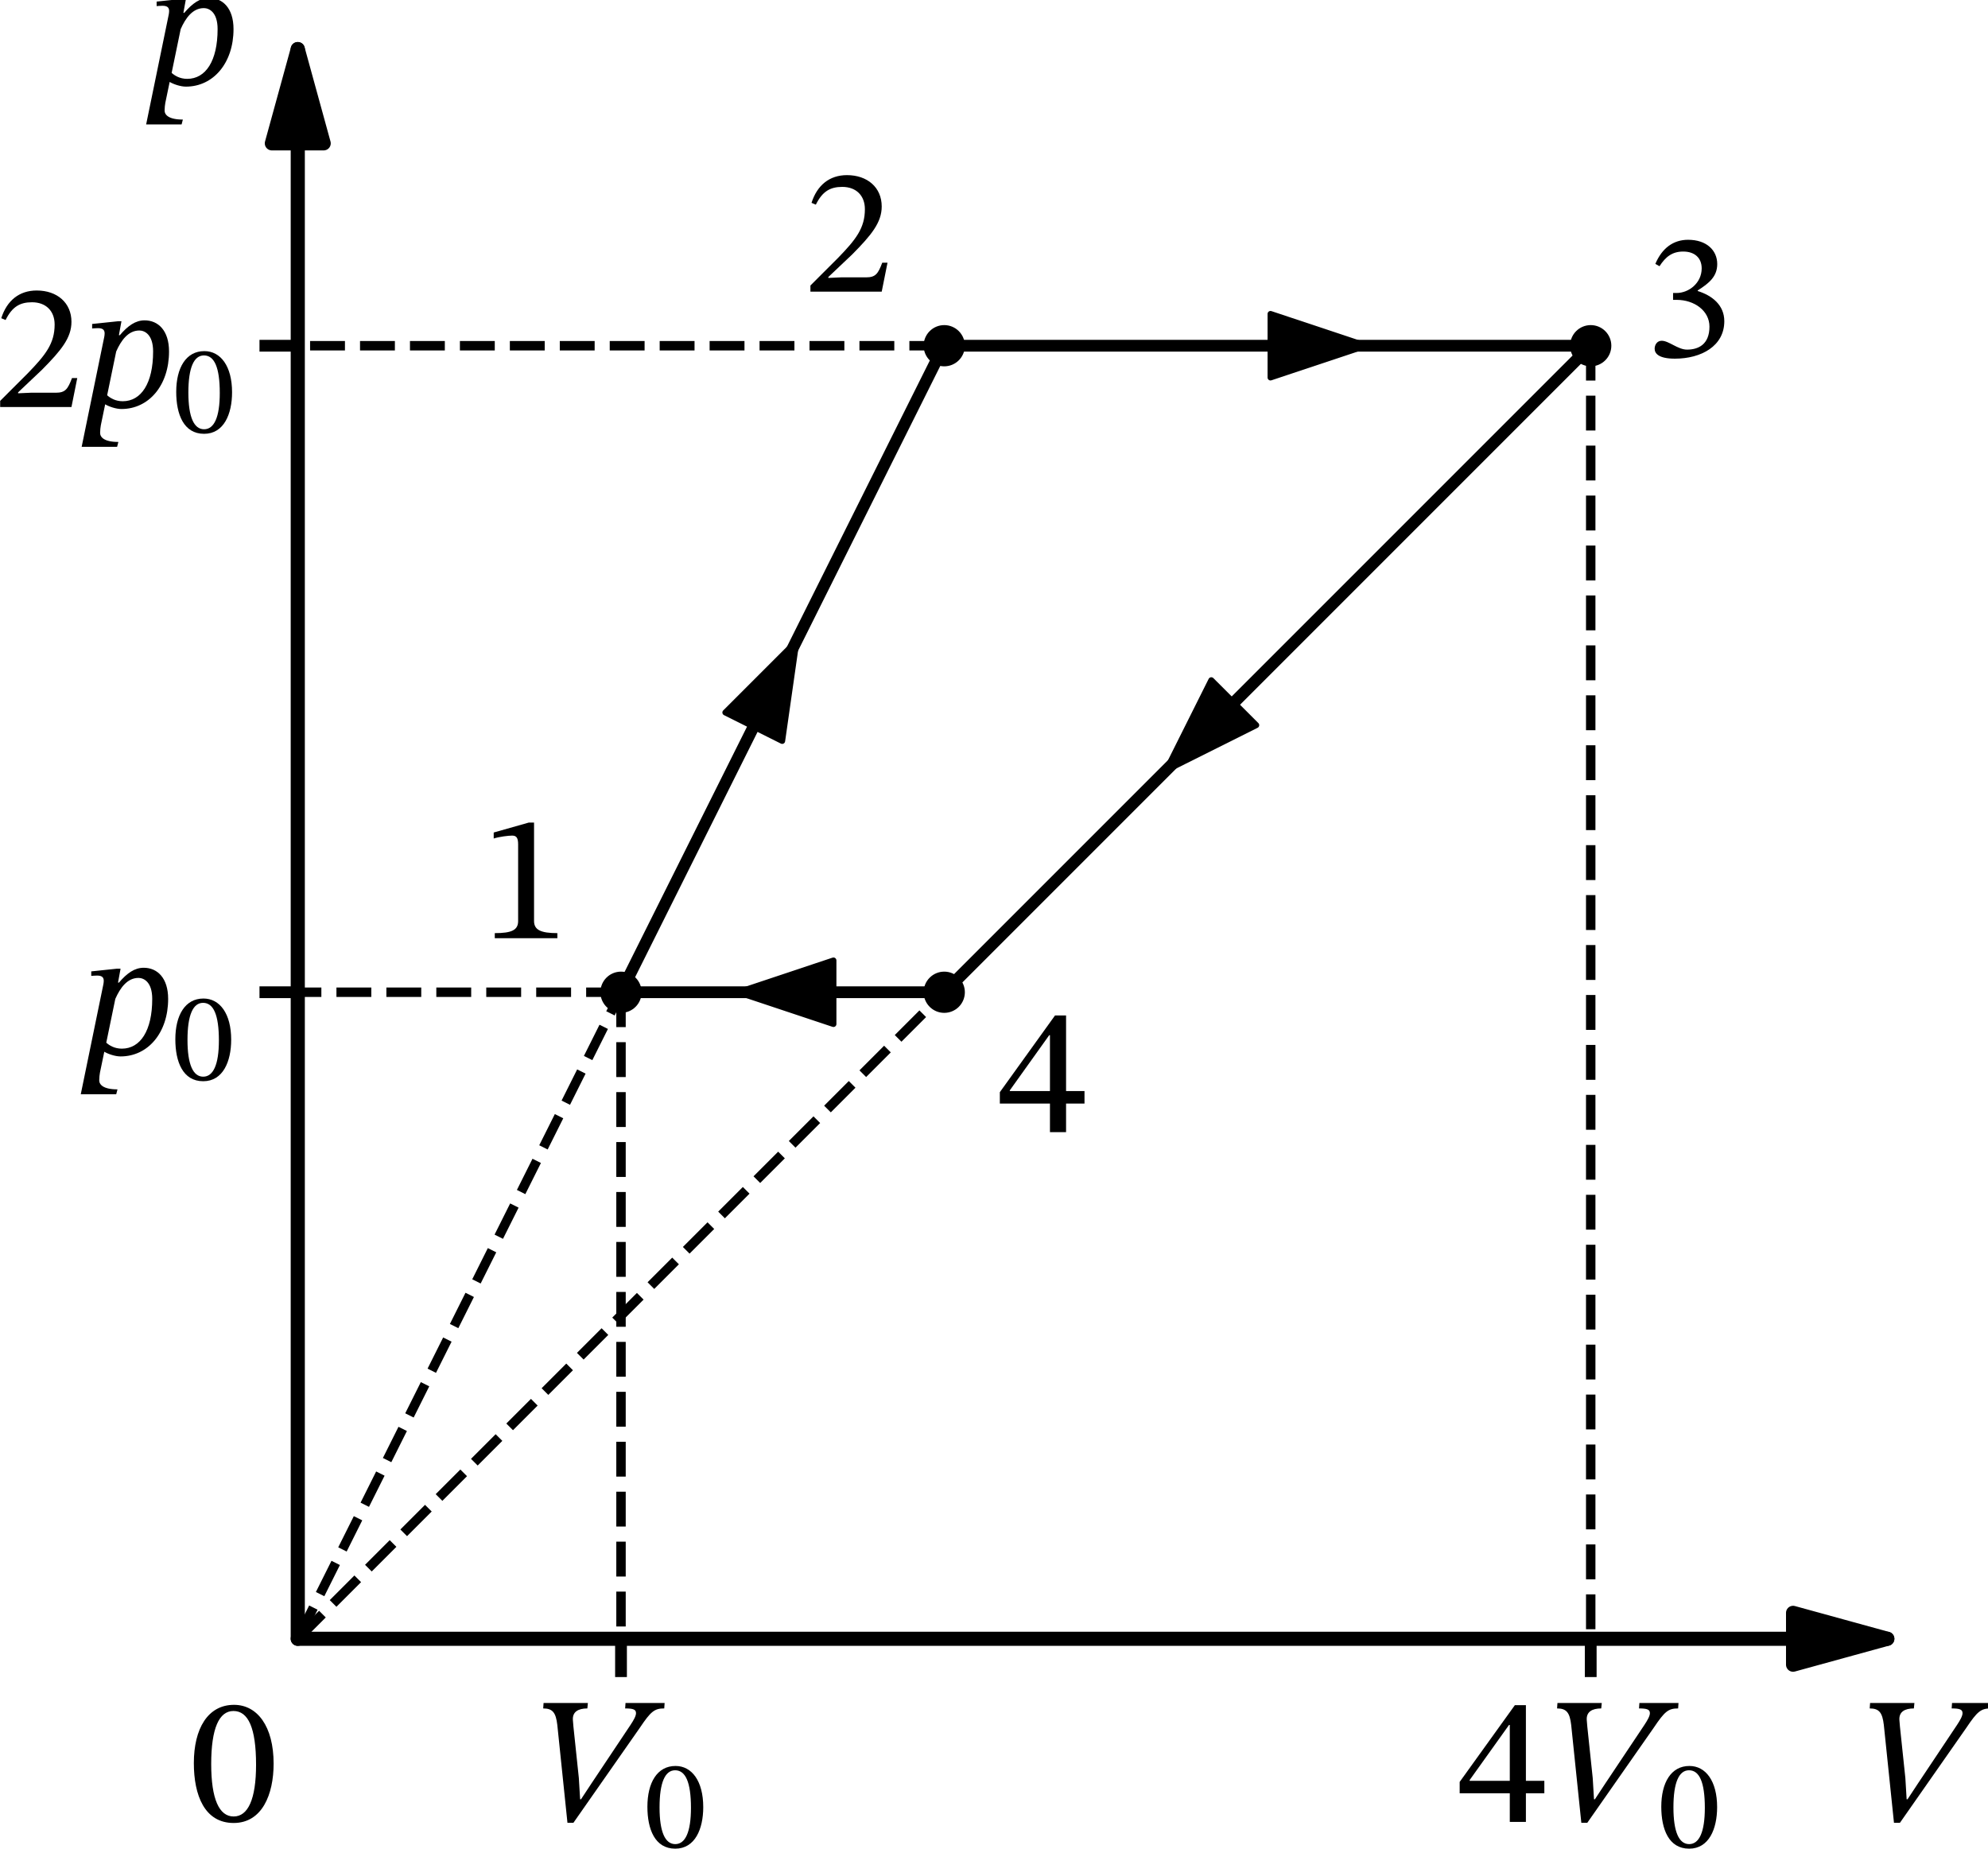 <?xml version="1.0" encoding="UTF-8" standalone="no"?>
<svg
   width="337.561pt"
   height="313.869pt"
   viewBox="0 0 337.561 313.869"
   version="1.1"
   id="svg43"
   sodipodi:docname="943t.svg"
   xmlns:inkscape="http://www.inkscape.org/namespaces/inkscape"
   xmlns:sodipodi="http://sodipodi.sourceforge.net/DTD/sodipodi-0.dtd"
   xmlns:xlink="http://www.w3.org/1999/xlink"
   xmlns="http://www.w3.org/2000/svg"
   xmlns:svg="http://www.w3.org/2000/svg"
   xmlns:rdf="http://www.w3.org/1999/02/22-rdf-syntax-ns#"
   xmlns:cc="http://creativecommons.org/ns#"
   xmlns:dc="http://purl.org/dc/elements/1.1/">
  <sodipodi:namedview
     id="namedview43"
     pagecolor="#ffffff"
     bordercolor="#000000"
     borderopacity="0.25"
     inkscape:showpageshadow="2"
     inkscape:pageopacity="0.0"
     inkscape:pagecheckerboard="0"
     inkscape:deskcolor="#d1d1d1"
     inkscape:document-units="pt" />
  <defs
     id="defs1">
    <style
       type="text/css"
       id="style1">*{stroke-linejoin: round; stroke-linecap: butt}</style>
  </defs>
  <g
     id="figure_1"
     transform="translate(-8.339,-13.978)">
    <g
       id="axes_1">
      <g
         id="matplotlib.axis_1">
        <g
           id="xtick_1">
          <g
             id="line2d_1">
            <defs
               id="defs2">
              <path
                 id="m69f522cb91"
                 d="M 0,0 V 6.5"
                 style="stroke:#000000;stroke-width:2" />
            </defs>
            <g
               id="g2">
              <use
                 xlink:href="#m69f522cb91"
                 x="113.786"
                 y="292.217"
                 style="stroke:#000000;stroke-width:2"
                 id="use2" />
            </g>
          </g>
          <g
             id="text_1">
            <!-- $V_0$ -->
            <g
               transform="matrix(0.3,0,0,-0.3,98.486,323.395)"
               id="g4">
              <defs
                 id="defs3">
                <path
                   id="STIXTwoText-Italic-56"
                   d="m 1504,-32 2349,3360 c 390,582 518,685 864,685 l 13,192 H 3347 l -13,-192 c 288,0 384,-39 384,-167 0,-102 -83,-249 -198,-422 L 2144,1363 1773,800 h -32 l -45,749 -192,1824 c 0,45 -19,185 -19,230 -19,288 185,410 512,410 l 19,192 H 448 l -13,-192 c 339,0 448,-154 499,-583 L 1293,-32 Z"
                   transform="scale(0.016)" />
                <path
                   id="STIXTwoText-Regular-30"
                   d="m 1581,-70 c 1005,0 1414,1004 1414,2099 0,1318 -576,2080 -1401,2080 C 666,4109 173,3264 173,2048 173,915 550,-70 1581,-70 Z m 0,230 c -512,0 -794,614 -794,1856 0,1267 282,1875 787,1875 525,0 800,-601 800,-1901 C 2374,762 2086,160 1581,160 Z"
                   transform="scale(0.016)" />
              </defs>
              <use
                 xlink:href="#STIXTwoText-Italic-56"
                 transform="translate(0,0.297)"
                 id="use3" />
              <use
                 xlink:href="#STIXTwoText-Regular-30"
                 transform="matrix(0.7,0,0,0.7,64,-14.075)"
                 id="use4" />
            </g>
          </g>
        </g>
        <g
           id="xtick_2">
          <g
             id="line2d_2">
            <g
               id="g5">
              <use
                 xlink:href="#m69f522cb91"
                 x="278.442"
                 y="292.217"
                 style="stroke:#000000;stroke-width:2"
                 id="use5" />
            </g>
          </g>
          <g
             id="text_2">
            <!-- $4V_0$ -->
            <g
               transform="matrix(0.3,0,0,-0.3,255.792,323.395)"
               id="g8">
              <defs
                 id="defs5">
                <path
                   id="STIXTwoText-Regular-34"
                   d="m 2426,0 v 1011 h 652 v 442 H 2426 V 4128 H 2035 L 83,1414 V 1011 H 1856 V 0 Z M 435,1478 1830,3430 h 26 V 1453 H 435 Z"
                   transform="scale(0.016)" />
              </defs>
              <use
                 xlink:href="#STIXTwoText-Regular-34"
                 transform="translate(0,0.297)"
                 id="use6" />
              <use
                 xlink:href="#STIXTwoText-Italic-56"
                 transform="translate(49.5,0.297)"
                 id="use7" />
              <use
                 xlink:href="#STIXTwoText-Regular-30"
                 transform="matrix(0.7,0,0,0.7,113.5,-14.075)"
                 id="use8" />
            </g>
          </g>
        </g>
        <g
           id="xtick_3">
          <g
             id="line2d_3" />
          <g
             id="text_3">
            <!-- $V$ -->
            <g
               transform="matrix(0.3,0,0,-0.3,323.728,323.395)"
               id="g9">
              <use
                 xlink:href="#STIXTwoText-Italic-56"
                 transform="translate(0,0.297)"
                 id="use9" />
            </g>
          </g>
        </g>
        <g
           id="xtick_4">
          <g
             id="line2d_4" />
          <g
             id="text_4">
            <!-- $0$ -->
            <g
               transform="matrix(0.3,0,0,-0.3,40.423,323.395)"
               id="g10">
              <use
                 xlink:href="#STIXTwoText-Regular-30"
                 transform="translate(0,0.797)"
                 id="use10" />
            </g>
          </g>
        </g>
      </g>
      <g
         id="matplotlib.axis_2">
        <g
           id="ytick_1">
          <g
             id="line2d_5">
            <defs
               id="defs10">
              <path
                 id="m60224d3c4e"
                 d="M 0,0 H -6.5"
                 style="stroke:#000000;stroke-width:2" />
            </defs>
            <g
               id="g11">
              <use
                 xlink:href="#m60224d3c4e"
                 x="58.9"
                 y="182.446"
                 style="stroke:#000000;stroke-width:2"
                 id="use11" />
            </g>
          </g>
          <g
             id="text_5">
            <!-- $p_0$ -->
            <g
               transform="matrix(0.3,0,0,-0.3,21.9,193.035)"
               id="g13">
              <defs
                 id="defs11">
                <path
                   id="STIXTwoText-Italic-70"
                   d="m 1440,-70 c 966,0 1683,832 1683,2035 0,742 -384,1101 -864,1101 -320,0 -589,-186 -883,-532 v 7 h -26 l 90,493 h -122 l -915,-96 v -160 c 0,0 109,12 205,12 166,0 237,-57 237,-185 0,-45 -7,-83 -13,-122 L 32,-1408 h 1254 l 45,173 c -512,0 -646,173 -646,320 0,89 13,205 25,269 L 864,96 C 992,19 1242,-70 1440,-70 Z m -506,486 320,1549 c 173,390 423,742 820,742 179,0 486,-134 486,-742 C 2560,838 2138,205 1485,205 1222,205 1043,320 934,416 Z"
                   transform="scale(0.016)" />
              </defs>
              <use
                 xlink:href="#STIXTwoText-Italic-70"
                 transform="translate(0,0.094)"
                 id="use12" />
              <use
                 xlink:href="#STIXTwoText-Regular-30"
                 transform="matrix(0.7,0,0,0.7,52.1,-14.278)"
                 id="use13" />
            </g>
          </g>
        </g>
        <g
           id="ytick_2">
          <g
             id="line2d_6">
            <g
               id="g14">
              <use
                 xlink:href="#m60224d3c4e"
                 x="58.9"
                 y="72.675"
                 style="stroke:#000000;stroke-width:2"
                 id="use14" />
            </g>
          </g>
          <g
             id="text_6">
            <!-- $2p_0$ -->
            <g
               transform="matrix(0.3,0,0,-0.3,7.2,83.264)"
               id="g17">
              <defs
                 id="defs14">
                <path
                   id="STIXTwoText-Regular-32"
                   d="m 2765,0 205,1024 H 2784 C 2637,640 2554,506 2214,506 H 1325 L 877,486 v 32 l 845,800 c 678,685 1043,1127 1043,1696 0,672 -506,1108 -1229,1108 -621,0 -1056,-359 -1254,-980 l 153,-64 c 237,480 519,628 935,628 492,0 800,-308 800,-788 0,-672 -320,-1075 -954,-1728 L 243,218 V 0 Z"
                   transform="scale(0.016)" />
              </defs>
              <use
                 xlink:href="#STIXTwoText-Regular-32"
                 transform="translate(0,0.594)"
                 id="use15" />
              <use
                 xlink:href="#STIXTwoText-Italic-70"
                 transform="translate(49.5,0.594)"
                 id="use16" />
              <use
                 xlink:href="#STIXTwoText-Regular-30"
                 transform="matrix(0.7,0,0,0.7,101.6,-13.778)"
                 id="use17" />
            </g>
          </g>
        </g>
        <g
           id="ytick_3">
          <g
             id="line2d_7" />
          <g
             id="text_7">
            <!-- $p$ -->
            <g
               transform="matrix(0.3,0,0,-0.3,33,28.378)"
               id="g18">
              <use
                 xlink:href="#STIXTwoText-Italic-70"
                 transform="translate(0,0.094)"
                 id="use18" />
            </g>
          </g>
        </g>
      </g>
      <g
         id="line2d_8">
        <path
           d="m 113.786,182.446 0.554,-1.109 0.554,-1.109 0.554,-1.109 0.554,-1.109 0.554,-1.109 0.554,-1.109 0.554,-1.109 0.554,-1.109 0.554,-1.109 0.554,-1.109 0.554,-1.109 0.554,-1.109 0.554,-1.109 0.554,-1.109 0.554,-1.109 0.554,-1.109 0.554,-1.109 0.554,-1.109 0.554,-1.109 0.554,-1.109 0.554,-1.109 0.554,-1.109 0.554,-1.109 0.554,-1.109 0.554,-1.109 0.554,-1.109 0.554,-1.109 0.554,-1.109 0.554,-1.109 0.554,-1.109 0.554,-1.109 0.554,-1.109 0.554,-1.109 0.554,-1.109 0.554,-1.109 0.554,-1.109 0.554,-1.109 0.554,-1.109 0.554,-1.109 0.554,-1.109 0.554,-1.109 0.554,-1.109 0.554,-1.109 0.554,-1.109 0.554,-1.109 0.554,-1.109 0.554,-1.109 0.554,-1.109 0.554,-1.109 0.554,-1.109 0.554,-1.109 0.554,-1.109 0.554,-1.109 0.554,-1.109 0.554,-1.109 0.554,-1.109 0.554,-1.109 0.554,-1.109 0.554,-1.109 0.554,-1.109 0.554,-1.109 0.554,-1.109 0.554,-1.109 0.554,-1.109 0.554,-1.109 0.554,-1.109 0.554,-1.109 0.554,-1.109 0.554,-1.109 0.554,-1.109 0.554,-1.109 0.554,-1.109 0.554,-1.109 0.554,-1.109 0.554,-1.109 0.554,-1.109 0.554,-1.109 0.554,-1.109 0.554,-1.109 0.554,-1.109 0.554,-1.109 0.554,-1.109 0.554,-1.109 0.554,-1.109 0.554,-1.109 0.554,-1.109 0.554,-1.109 0.554,-1.109 0.554,-1.109 0.554,-1.109 0.554,-1.109 0.554,-1.109 0.554,-1.109 0.554,-1.109 0.554,-1.109 0.554,-1.109 0.554,-1.109 0.554,-1.109 0.554,-1.109"
           clip-path="url(#pe9e291ea60)"
           style="fill:none;stroke:#000000;stroke-width:2;stroke-linecap:square"
           id="path18" />
      </g>
      <g
         id="line2d_9">
        <path
           d="M 113.786,182.446"
           clip-path="url(#pe9e291ea60)"
           style="fill:none;stroke:#000000;stroke-width:1.5;stroke-linecap:square"
           id="path19" />
        <defs
           id="defs19">
          <path
             id="m44c2f1d560"
             d="M 0,3 C 0.796,3 1.559,2.684 2.121,2.121 2.684,1.559 3,0.796 3,0 3,-0.796 2.684,-1.559 2.121,-2.121 1.559,-2.684 0.796,-3 0,-3 -0.796,-3 -1.559,-2.684 -2.121,-2.121 -2.684,-1.559 -3,-0.796 -3,0 -3,0.796 -2.684,1.559 -2.121,2.121 -1.559,2.684 -0.796,3 0,3 Z"
             style="stroke:#000000" />
        </defs>
        <g
           clip-path="url(#pe9e291ea60)"
           id="g19">
          <use
             xlink:href="#m44c2f1d560"
             x="113.786"
             y="182.446"
             style="stroke:#000000"
             id="use19" />
        </g>
      </g>
      <g
         id="line2d_10">
        <path
           d="M 168.671,72.675"
           clip-path="url(#pe9e291ea60)"
           style="fill:none;stroke:#000000;stroke-width:1.5;stroke-linecap:square"
           id="path20" />
        <g
           clip-path="url(#pe9e291ea60)"
           id="g20">
          <use
             xlink:href="#m44c2f1d560"
             x="168.671"
             y="72.675"
             style="stroke:#000000"
             id="use20" />
        </g>
      </g>
      <g
         id="line2d_11">
        <path
           d="M 113.786,182.446 H 58.9"
           clip-path="url(#pe9e291ea60)"
           style="fill:none;stroke:#000000;stroke-width:1.6;stroke-dasharray:5.92, 2.56;stroke-dashoffset:0"
           id="path21" />
      </g>
      <g
         id="line2d_12">
        <path
           d="M 168.671,72.675 H 58.9"
           clip-path="url(#pe9e291ea60)"
           style="fill:none;stroke:#000000;stroke-width:1.6;stroke-dasharray:5.92, 2.56;stroke-dashoffset:0"
           id="path22" />
      </g>
      <g
         id="line2d_13">
        <path
           d="m 113.786,182.446 v 109.771"
           clip-path="url(#pe9e291ea60)"
           style="fill:none;stroke:#000000;stroke-width:1.6;stroke-dasharray:5.92, 2.56;stroke-dashoffset:0"
           id="path23" />
      </g>
      <g
         id="line2d_14">
        <path
           d="m 58.9,292.217 54.886,-109.771"
           clip-path="url(#pe9e291ea60)"
           style="fill:none;stroke:#000000;stroke-width:1.6;stroke-dasharray:5.92, 2.56;stroke-dashoffset:0"
           id="path24" />
      </g>
      <g
         id="line2d_15">
        <path
           d="m 168.671,72.675 h 1.109 1.109 1.109 1.109 1.109 1.109 1.109 1.109 1.109 1.109 1.109 1.109 1.109 1.109 1.109 1.109 1.109 1.109 1.109 1.109 1.109 1.109 1.109 1.109 1.109 1.109 1.109 1.109 1.109 1.109 1.109 1.109 1.109 1.109 1.109 1.109 1.109 1.109 1.109 1.109 1.109 1.109 1.109 1.109 1.109 1.109 1.109 1.109 1.109 1.109 1.109 1.109 1.109 1.109 1.109 1.109 1.109 1.109 1.109 1.109 1.109 1.109 1.109 1.109 1.109 1.109 1.109 1.109 1.109 1.109 1.109 1.109 1.109 1.109 1.109 1.109 1.109 1.109 1.109 1.109 1.109 1.109 1.109 1.109 1.109 1.109 1.109 1.109 1.109 1.109 1.109 1.109 1.109 1.109 1.109 1.109 1.109 1.109 1.109"
           clip-path="url(#pe9e291ea60)"
           style="fill:none;stroke:#000000;stroke-width:2;stroke-linecap:square"
           id="path25" />
      </g>
      <g
         id="line2d_16">
        <path
           d="M 278.442,72.675 V 292.217"
           clip-path="url(#pe9e291ea60)"
           style="fill:none;stroke:#000000;stroke-width:1.6;stroke-dasharray:5.92, 2.56;stroke-dashoffset:0"
           id="path26" />
      </g>
      <g
         id="line2d_17">
        <path
           d="m 278.442,72.675 -1.109,1.109 -1.109,1.109 -1.109,1.109 -1.109,1.109 -1.109,1.109 -1.109,1.109 -1.109,1.109 -1.109,1.109 -1.109,1.109 -1.109,1.109 -1.109,1.109 -1.109,1.109 -1.109,1.109 -1.109,1.109 -1.109,1.109 -1.109,1.109 -1.109,1.109 -1.109,1.109 -1.109,1.109 -1.109,1.109 -1.109,1.109 -1.109,1.109 -1.109,1.109 -1.109,1.109 -1.109,1.109 -1.109,1.109 -1.109,1.109 -1.109,1.109 -1.109,1.109 -1.109,1.109 -1.109,1.109 -1.109,1.109 -1.109,1.109 -1.109,1.109 -1.109,1.109 -1.109,1.109 -1.109,1.109 -1.109,1.109 -1.109,1.109 -1.109,1.109 -1.109,1.109 -1.109,1.109 -1.109,1.109 -1.109,1.109 -1.109,1.109 -1.109,1.109 -1.109,1.109 -1.109,1.109 -1.109,1.109 -1.109,1.109 -1.109,1.109 -1.109,1.109 -1.109,1.109 -1.109,1.109 -1.109,1.109 -1.109,1.109 -1.109,1.109 -1.109,1.109 -1.109,1.109 -1.109,1.109 -1.109,1.109 -1.109,1.109 -1.109,1.109 -1.109,1.109 -1.109,1.109 -1.109,1.109 -1.109,1.109 -1.109,1.109 -1.109,1.109 -1.109,1.109 -1.109,1.109 -1.109,1.109 -1.109,1.109 -1.109,1.109 -1.109,1.109 -1.109,1.109 -1.109,1.109 -1.109,1.109 -1.109,1.109 -1.109,1.109 -1.109,1.109 -1.109,1.109 -1.109,1.109 -1.109,1.109 -1.109,1.109 -1.109,1.109 -1.109,1.109 -1.109,1.109 -1.109,1.109 -1.109,1.109 -1.109,1.109 -1.109,1.109 -1.109,1.109 -1.109,1.109 -1.109,1.109 -1.109,1.109 -1.109,1.109 -1.109,1.109 -1.109,1.109"
           clip-path="url(#pe9e291ea60)"
           style="fill:none;stroke:#000000;stroke-width:2;stroke-linecap:square"
           id="path27" />
      </g>
      <g
         id="line2d_18">
        <path
           d="M 278.442,72.675"
           clip-path="url(#pe9e291ea60)"
           style="fill:none;stroke:#000000;stroke-width:1.5;stroke-linecap:square"
           id="path28" />
        <g
           clip-path="url(#pe9e291ea60)"
           id="g28">
          <use
             xlink:href="#m44c2f1d560"
             x="278.442"
             y="72.675"
             style="stroke:#000000"
             id="use28" />
        </g>
      </g>
      <g
         id="line2d_19">
        <path
           d="M 168.671,182.446"
           clip-path="url(#pe9e291ea60)"
           style="fill:none;stroke:#000000;stroke-width:1.5;stroke-linecap:square"
           id="path29" />
        <g
           clip-path="url(#pe9e291ea60)"
           id="g29">
          <use
             xlink:href="#m44c2f1d560"
             x="168.671"
             y="182.446"
             style="stroke:#000000"
             id="use29" />
        </g>
      </g>
      <g
         id="line2d_20">
        <path
           d="M 58.9,292.217 168.671,182.446"
           clip-path="url(#pe9e291ea60)"
           style="fill:none;stroke:#000000;stroke-width:1.6;stroke-dasharray:5.92, 2.56;stroke-dashoffset:0"
           id="path30" />
      </g>
      <g
         id="line2d_21">
        <path
           d="m 168.671,182.446 h -0.554 -0.554 -0.554 -0.554 -0.554 -0.554 -0.554 -0.554 -0.554 -0.554 -0.554 -0.554 -0.554 -0.554 -0.554 -0.554 -0.554 -0.554 -0.554 -0.554 -0.554 -0.554 -0.554 -0.554 -0.554 -0.554 -0.554 -0.554 -0.554 -0.554 -0.554 -0.554 -0.554 -0.554 -0.554 -0.554 -0.554 -0.554 -0.554 -0.554 -0.554 -0.554 -0.554 -0.554 -0.554 -0.554 -0.554 -0.554 -0.554 -0.554 -0.554 -0.554 -0.554 -0.554 -0.554 -0.554 -0.554 -0.554 -0.554 -0.554 -0.554 -0.554 -0.554 -0.554 -0.554 -0.554 -0.554 -0.554 -0.554 -0.554 -0.554 -0.554 -0.554 -0.554 -0.554 -0.554 -0.554 -0.554 -0.554 -0.554 -0.554 -0.554 -0.554 -0.554 -0.554 -0.554 -0.554 -0.554 -0.554 -0.554 -0.554 -0.554 -0.554 -0.554 -0.554 -0.554 -0.554 -0.554 -0.554"
           clip-path="url(#pe9e291ea60)"
           style="fill:none;stroke:#000000;stroke-width:2;stroke-linecap:square"
           id="path31" />
      </g>
      <g
         id="patch_3">
        <path
           d="m 143.723,122.571 q 0.277,-0.554 -0.153,0.305"
           clip-path="url(#pe9e291ea60)"
           style="fill:none;stroke:#000000;stroke-linecap:round"
           id="path32" />
        <path
           d="m 131.496,134.951 12.075,-12.075 -2.415,16.905 z"
           clip-path="url(#pe9e291ea60)"
           style="stroke:#000000;stroke-linecap:round"
           id="path33" />
      </g>
      <g
         id="text_8">
        <!-- 1 -->
        <g
           transform="matrix(0.3,0,0,-0.3,89.895,173.269)"
           id="g33">
          <defs
             id="defs33">
            <path
               id="STIXTwoText-Regular-31"
               d="m 2726,0 v 179 c -588,0 -825,115 -825,429 V 4090 H 1715 L 474,3738 v -212 c 198,64 524,103 652,103 160,0 212,-90 212,-314 V 608 C 1338,288 1114,179 512,179 V 0 Z"
               transform="scale(0.016)" />
          </defs>
          <use
             xlink:href="#STIXTwoText-Regular-31"
             id="use33" />
        </g>
      </g>
      <g
         id="text_9">
        <!-- 2 -->
        <g
           transform="matrix(0.3,0,0,-0.3,144.781,63.498)"
           id="g34">
          <use
             xlink:href="#STIXTwoText-Regular-32"
             id="use34" />
        </g>
      </g>
      <g
         id="patch_4">
        <path
           d="m 240.743,72.675 q 0.554,0 -0.472,0"
           clip-path="url(#pe9e291ea60)"
           style="fill:none;stroke:#000000;stroke-linecap:round"
           id="path34" />
        <path
           d="m 224.071,67.275 16.2,5.4 -16.2,5.4 z"
           clip-path="url(#pe9e291ea60)"
           style="stroke:#000000;stroke-linecap:round"
           id="path35" />
      </g>
      <g
         id="text_10">
        <!-- 3 -->
        <g
           transform="matrix(0.3,0,0,-0.3,287.483,74.475)"
           id="g35">
          <defs
             id="defs35">
            <path
               id="STIXTwoText-Regular-33"
               d="m 1094,-83 c 935,0 1748,448 1748,1325 0,569 -429,908 -941,1068 v 20 c 403,256 691,492 691,934 0,486 -378,858 -1030,858 -525,0 -922,-295 -1159,-852 l 147,-83 c 218,339 455,519 839,519 397,0 653,-218 653,-596 0,-518 -455,-870 -890,-870 h -122 v -243 h 128 c 615,0 1159,-378 1159,-947 C 2317,422 1926,237 1523,237 1197,237 883,550 627,550 461,550 378,403 378,269 378,102 518,-83 1094,-83 Z"
               transform="scale(0.016)" />
          </defs>
          <use
             xlink:href="#STIXTwoText-Regular-33"
             id="use35" />
        </g>
      </g>
      <g
         id="patch_5">
        <path
           d="m 206.37,144.747 q -0.554,0.554 0.009,-0.009"
           clip-path="url(#pe9e291ea60)"
           style="fill:none;stroke:#000000;stroke-linecap:round"
           id="path36" />
        <path
           d="m 221.653,137.101 -15.274,7.637 7.637,-15.274 z"
           clip-path="url(#pe9e291ea60)"
           style="stroke:#000000;stroke-linecap:round"
           id="path37" />
      </g>
      <g
         id="text_11">
        <!-- 4 -->
        <g
           transform="matrix(0.3,0,0,-0.3,177.712,206.201)"
           id="g37">
          <use
             xlink:href="#STIXTwoText-Regular-34"
             id="use37" />
        </g>
      </g>
      <g
         id="patch_6">
        <path
           d="m 132.635,182.446 q -0.277,0 1.027,0"
           clip-path="url(#pe9e291ea60)"
           style="fill:none;stroke:#000000;stroke-linecap:round"
           id="path38" />
        <path
           d="m 149.862,187.846 -16.2,-5.4 16.2,-5.4 z"
           clip-path="url(#pe9e291ea60)"
           style="stroke:#000000;stroke-linecap:round"
           id="path39" />
      </g>
      <g
         id="patch_7">
        <path
           d="m 58.9,292.217 q 137.214,0 269.902,0"
           style="fill:none;stroke:#000000;stroke-width:2.4;stroke-linecap:round"
           id="path40" />
        <path
           d="m 312.802,287.817 16,4.4 -16,4.4 z"
           style="stroke:#000000;stroke-width:2.4;stroke-linecap:round"
           id="path41" />
      </g>
      <g
         id="patch_8">
        <path
           d="m 58.9,292.217 q 0,-137.214 0,-269.902"
           style="fill:none;stroke:#000000;stroke-width:2.4;stroke-linecap:round"
           id="path42" />
        <path
           d="m 54.5,38.315 4.4,-16 4.4,16 z"
           style="stroke:#000000;stroke-width:2.4;stroke-linecap:round"
           id="path43" />
      </g>
    </g>
  </g>
  <defs
     id="defs43">
    <clipPath
       id="pe9e291ea60">
      <rect
         x="47.923"
         y="17.789"
         width="285.405"
         height="274.428"
         id="rect43" />
    </clipPath>
  </defs>
</svg>
